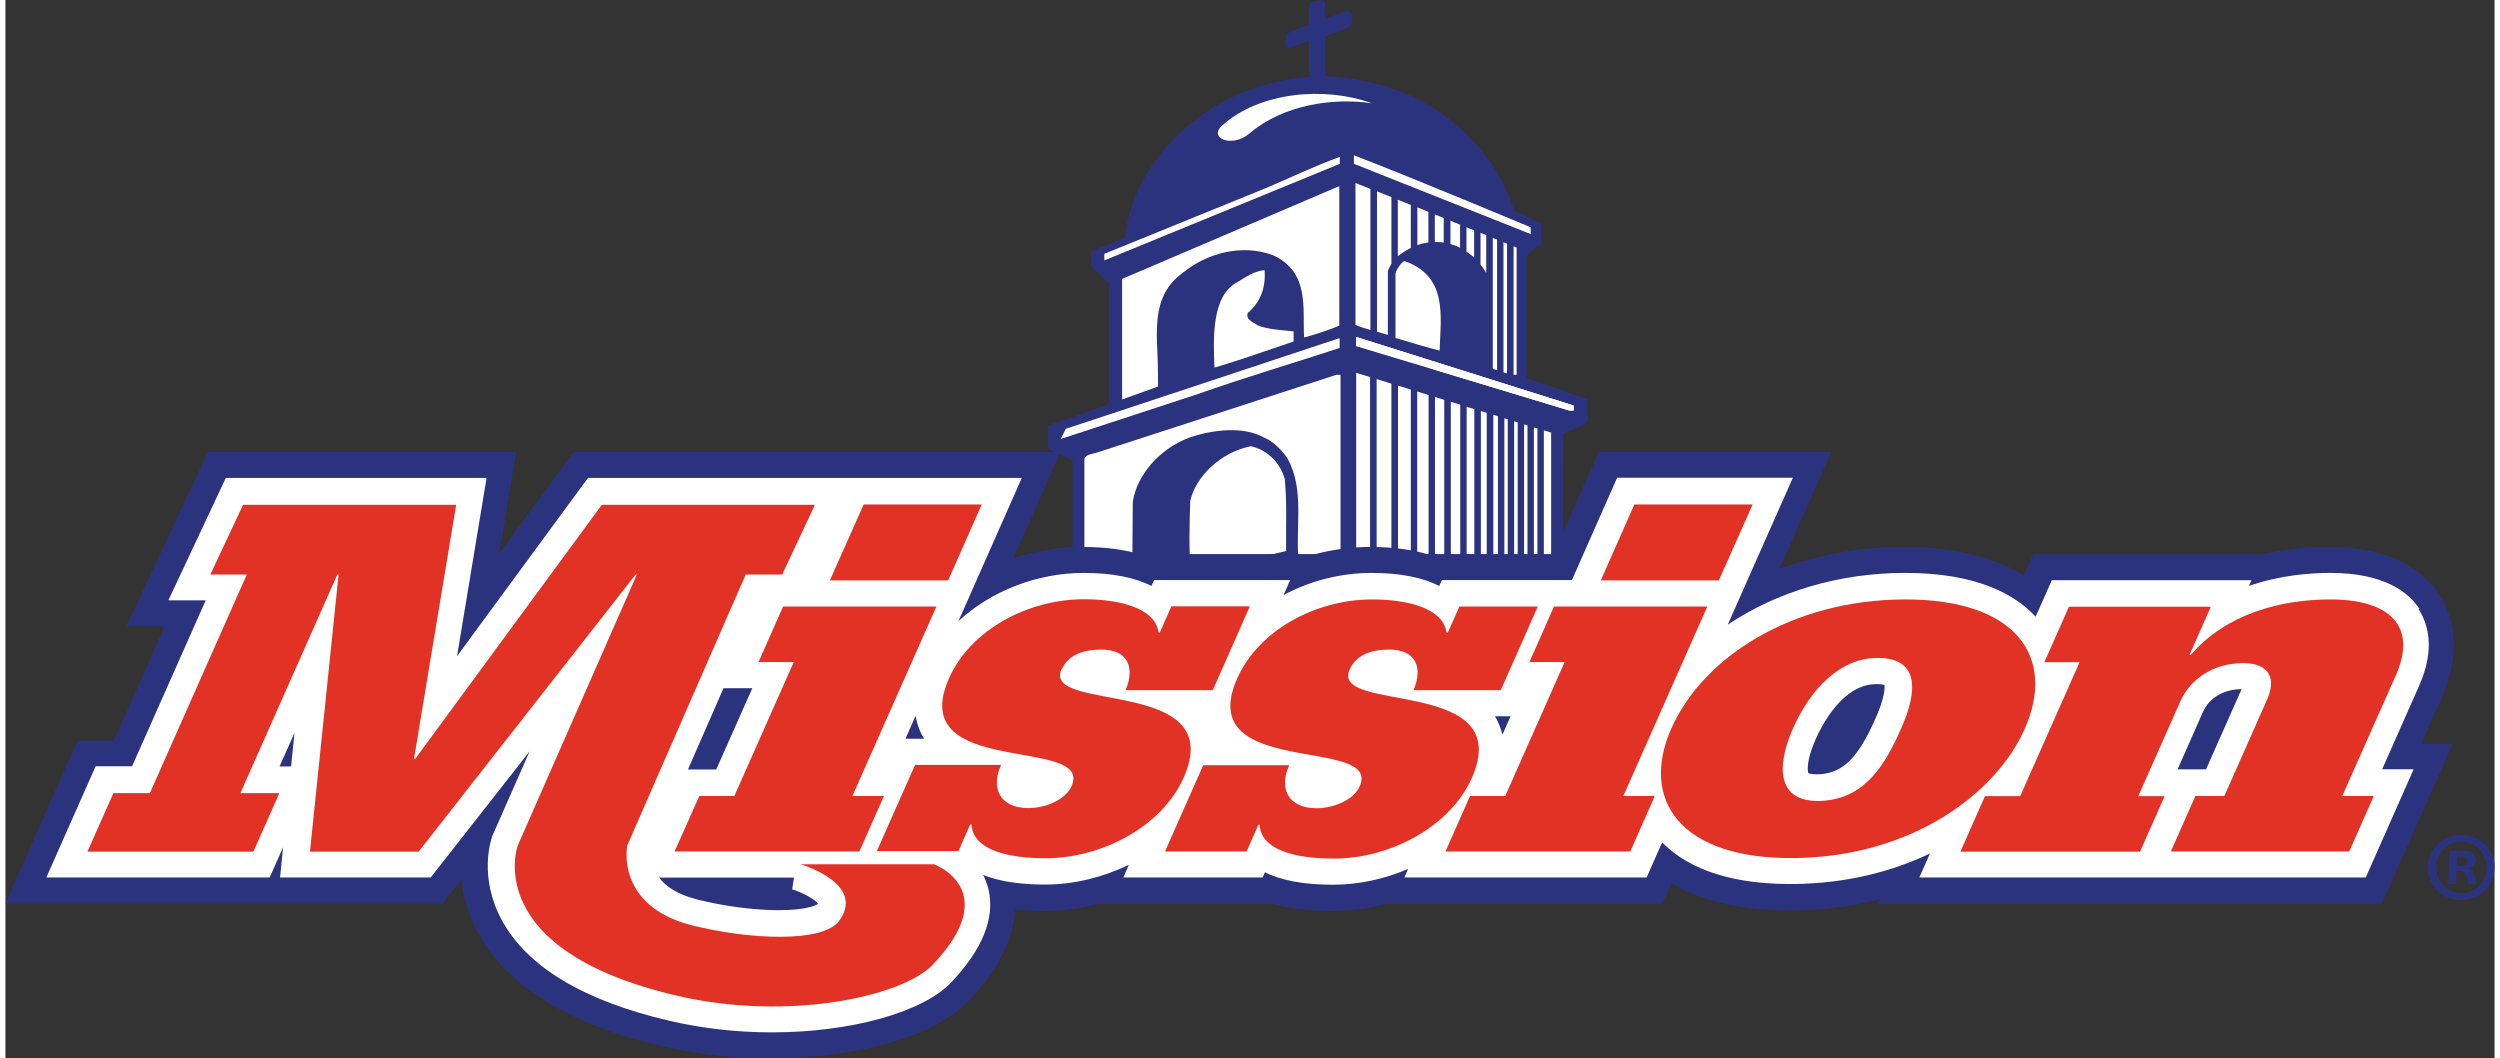 <?xml version="1.0" encoding="UTF-8"?> <svg xmlns="http://www.w3.org/2000/svg" width="300px" height="127px" id="Layer_1" viewBox="0 0 139.94 59.5"><rect x="0" y="0" width="139.94" height="59.5" fill="#333333" stroke="none"/><polygon points="60.63 25.69 60.63 34.04 75.07 32.8 75.07 20.96 60.63 25.69" style="fill:#fff; stroke-width:0px;"></polygon><path d="m85.63,21.31l-.12-.15v-6.77c.19-.19.84-.72.84-.72v-1.12s-1.02-.45-1.54-.71c-.74-2.38-2.45-4.64-5.16-6.13-1.62-.87-3.45-1.31-5.46-1.43v-2.24s.63-.23,1.21-.46c.28-.11.33-.2.28-.74-.03-.32-.45-.16-.45-.16l-1.05.38s0-.49,0-.83c0-.19-.14-.25-.28-.22-.15.04-.35.09-.48.13-.16.06-.14.3-.14.3v.95s-.91.34-1.21.49c-.13.07-.11.39-.1.63,0,.19.18.19.18.19l1.13-.39v1.94s0,.05,0,.08c-.91.06-1.82.25-2.64.49-4.27,1.28-7.32,4.88-7.69,8.49,0,.02,0,.05,0,.05l-1.91.77v.84s.66.61,1,.99v6.66l-.12.15-3.3,1.15v1.27c.39.29.92.44,1.37.68v8.42s15.84-1.02,15.84-1.02l11.71-.45.04-8.42c.45-.24.98-.39,1.37-.68v-1.27l-3.3-1.15Z" style="fill:#2c337e; stroke-width:0px;"></path><path d="m74.83,21.07l-13.45,4.37c-.26.08-.61.1-.72.34v8.45l14.4-1.34v-11.82h-.23Zm-2.24,10.63l-.98.15-8.08,1.83c-.06-.04-.18-.04-.19-.12l.04-5.36c.24-1.47,1.43-2.92,3.15-3.59,1.25-.43,3.03-.69,4.25,0,.56.24.98.71,1.29,1.15,1,1.78.43,3.94.64,5.85l-.12.1Z" style="fill:#fff; stroke-width:0px;"></path><path d="m71.91,26.89c-.21-.77-.89-1.59-1.89-1.8-1.69.32-3.11,1.71-3.41,3.07-.04,1.33-.09,2.74.04,4.06l5.35-1.24c-.02-1.41.06-2.68-.08-4.09" style="fill:#fff; stroke-width:0px;"></path><path d="m85.75,12.78v.38s-9.94-3.95-9.94-3.95v-.48c3.36,1.29,9.94,4.05,9.94,4.05" style="fill:#fff; stroke-width:0px;"></path><path d="m75.02,9.21l-13.24,5.43c-.01-.1,0-.37,0-.37l9.07-3.69c1.4-.59,2.75-1.25,4.17-1.76v.4Z" style="fill:#fff; stroke-width:0px;"></path><path d="m82.57,12.95c-.14-.06-.28-.11-.43-.17v1.37c.15.1.3.21.43.34v-1.53Z" style="fill:#fff; stroke-width:0px;"></path><path d="m83.25,13.22c-.1-.04-.21-.08-.32-.13v1.78c.12.15.22.31.32.48v-2.13Z" style="fill:#fff; stroke-width:0px;"></path><path d="m79.01,11.52c-.25-.1-.49-.2-.73-.29v3.18c.17-.14.42-.32.73-.47v-2.42Z" style="fill:#fff; stroke-width:0px;"></path><path d="m81.78,12.63c-.18-.07-.36-.14-.54-.22v1.31c.19.05.37.12.54.21v-1.31Z" style="fill:#fff; stroke-width:0px;"></path><path d="m84.42,13.7c-.06-.03-.13-.05-.2-.08v7.31c.07.03.14.05.2.07v-7.3Z" style="fill:#fff; stroke-width:0px;"></path><path d="m77.92,11.08c-.28-.11-.55-.22-.81-.32v7.89c.2.06.4.11.61.18,0-1.2,0-2.39,0-3.59.03-.08.07-.17.12-.26.03-.05.05-.1.08-.15v-3.75Z" style="fill:#fff; stroke-width:0px;"></path><path d="m83.86,13.47c-.08-.03-.16-.06-.24-.1v7.36l.09.04c.05,0,.1.02.15.03v-7.33Z" style="fill:#fff; stroke-width:0px;"></path><path d="m84.79,21.07c.06,0,.11,0,.17,0v-7.15s-.06-.03-.17-.07v7.23Z" style="fill:#fff; stroke-width:0px;"></path><path d="m76.74,10.62c-.3-.12-.58-.23-.84-.33v7.98c.29.12.57.21.84.28v-7.93Z" style="fill:#fff; stroke-width:0px;"></path><path d="m80.87,12.26c-.17-.07-.34-.14-.51-.2v1.55c.09,0,.18,0,.27,0,.08,0,.16.02.23.03v-1.38Z" style="fill:#fff; stroke-width:0px;"></path><path d="m80,11.91c-.21-.08-.41-.17-.62-.25v2.12c.19-.07.4-.12.62-.15v-1.72Z" style="fill:#fff; stroke-width:0px;"></path><path d="m74.95,10.48l-12.17,5.2v6.78s2.02-.73,2.02-.73c0,0,0-1.3-.04-1.99-.03-.63-.05-1.27.02-1.88.12-.97.47-1.86,1.45-2.55,1.31-1.07,3.29-1.62,5.04-.96,2.06.96,1.65,2.95,1.74,4.62.68-.17,1.33-.4,1.98-.66v-7.83h-.04Z" style="fill:#fff; stroke-width:0px;"></path><path d="m70.4,18.29c-.28-.2-.67-.3-.56-.69.77-.65,1.02-1.51.95-2.41-.58.05-1.02.36-1.49.65-1.51.75-1.39,3.18-1.33,4.83,1.49-.44,2.98-.98,4.45-1.47v-.57c-.69-.08-1.42-.1-2.02-.34" style="fill:#fff; stroke-width:0px;"></path><path d="m80.63,19.71c-.64-.15-1.72-.49-2.48-.71v-3.62c.01-.15.34-.68.51-.7,2.45.85,2.03,3.13,1.97,5.03" style="fill:#fff; stroke-width:0px;"></path><polygon points="88.17 23.08 87.92 23.08 75.93 19.46 75.93 18.94 88.17 22.8 88.17 23.08" style="fill:#fff; stroke-width:0px;"></polygon><polyline points="80.34 20.78 87.92 23.08 88.17 23.08 88.17 22.8 75.93 18.94" style="fill:#fff; stroke-width:0px;"></polyline><path d="m68.4,7.06c-.79.71.57,1.27,1.53.45,1.87-1.6,4.68-2.04,6.9-1.7-2.64-.97-6.33-.65-8.43,1.25" style="fill:#fff; stroke-width:0px;"></path><polygon points="85.02 32.54 85.02 23.74 84.82 23.69 84.82 32.54 84.46 32.54 84.46 23.57 84.27 23.52 84.27 32.54 83.91 32.54 83.91 23.4 83.65 23.32 83.65 32.54 83.28 32.54 83.28 23.21 82.95 23.11 82.95 32.54 82.58 32.54 82.58 23 82.15 22.87 82.15 32.54 81.79 32.54 81.79 22.75 81.26 22.59 81.26 32.54 80.89 32.54 80.89 22.48 80.37 22.32 80.37 32.54 80.01 32.54 80.01 22.21 79.37 22.01 79.37 32.54 79.01 32.54 79.01 21.9 78.29 21.68 78.29 32.54 77.92 32.54 77.92 21.57 77.09 21.31 77.09 32.54 76.72 32.54 76.72 21.2 75.94 20.96 75.94 32.8 85.12 32.69 85.12 32.54 85.02 32.54" style="fill:#fff; stroke-width:0px;"></polygon><polygon points="85.57 32.54 85.57 23.91 85.38 23.86 85.38 32.54 85.24 32.54 85.24 32.69 85.71 32.69 85.71 32.54 85.57 32.54" style="fill:#fff; stroke-width:0px;"></polygon><polygon points="86.49 24.2 86.49 32.54 86.13 32.54 86.13 24.09 85.93 24.03 85.93 32.54 85.83 32.54 85.83 32.68 86.9 32.67 86.9 24.32 86.49 24.2" style="fill:#fff; stroke-width:0px;"></polygon><path d="m75.02,19.56c-2.66.87-5.37,1.67-8,2.6l-7.69,2.52.28-.57,4.11-1.36,11.22-3.72h.07v.53Z" style="fill:#fff; stroke-width:0px;"></path><path d="m136.98,39.15c1.26-2.83.45-4.79-.14-5.7-.8-1.23-2.53-2.7-6.23-2.7-1.29,0-2.51.14-3.66.41h-12.94l-.53,1.19c-1.49-.91-3.64-1.6-6.75-1.6h-.03c-2.46,0-4.83.44-6.97,1.24l2.91-6.58h-13.06l-2.55,5.74h-7.11c-.86-.25-1.91-.4-3.19-.4-1.06,0-2.09.14-3.08.4h-9.89c-.87-.25-1.92-.4-3.21-.4s-2.66.23-3.89.64l.1-.23h0l2.55-5.75h-13.06s-14.3,0-14.3,0l-4.19,5.71.95-5.71H11.39l-4.59,9.8h2.15l-2.84,6.42h-2.05L0,50.8h24.56l1.08-1.38c.08.89.34,1.92.92,3,1.63,3.01,5.12,5.17,10.38,6.4,1.95.46,4,.69,6.09.69h0c3.71,0,8.86-.86,11.15-3.28,1.64-1.73,2.5-3.45,2.58-5.11.5.05,1.03.09,1.62.09,1.04,0,2.08-.14,3.07-.4h9.81c.88.25,1.97.4,3.3.4,1.05,0,2.08-.14,3.08-.4h15.51l.51-1.15c1.48.87,3.6,1.52,6.61,1.52.09,0,.18,0,.27,0,1.75-.02,3.38-.25,4.89-.64l-.12.27h14.61s13.67,0,13.67,0l3.99-8.99h-1.77l1.18-2.66Z" style="fill:#2c337e; stroke-width:0px;"></path><path d="m135.72,34.24c-.6-.93-1.96-2.03-5.01-2.03-1.16,0-2.85.13-4.58.73l.14-.32h-11.22l-.91,2.05c-1.16-1.25-3.31-2.46-7.31-2.46h-.04c-3.73,0-7.24,1.08-9.96,2.91l1.11-2.51h0l2.55-5.75h-9.88s-2.54,5.75-2.54,5.75h-7.31l-.15.33c-.95-.48-2.23-.73-3.8-.73-1.76,0-3.47.45-4.95,1.24l.37-.84h-7.65l-.15.33c-.95-.48-2.23-.73-3.8-.73-2.67,0-5.25,1.04-7.05,2.71l1.02-2.31h0l2.54-5.74h-9.88s-14.51,0-14.51,0l-7.36,10.02,1.66-10.02h-14.66l-3.23,6.88h2.1l-4.14,9.33h-2.05l-2.77,6.25h12.56l.75-1.7-.17,1.7h8.47l5.56-7.09-2.08,4.72-.02.05c-.08.23-.77,2.29.53,4.71,1.42,2.63,4.59,4.54,9.43,5.67,1.85.43,3.78.65,5.76.65h0c4.44,0,8.5-1.13,10.09-2.82,1.76-1.86,2.46-3.61,2.09-5.21-.07-.3-.18-.57-.3-.82.82.33,1.94.54,3.47.54,1.64,0,3.27-.41,4.72-1.11l-.31.71h7.83l.13-.29c.84.42,2.06.7,3.82.7,1.46,0,2.91-.32,4.23-.89l-.21.48h13.62l.87-1.97c1.19,1.21,3.33,2.34,7.19,2.34.08,0,.16,0,.25,0,2.92-.04,5.48-.69,7.62-1.72l-.6,1.35h25.1s2.69-6.08,2.69-6.08h-1.77l2.08-4.7c.93-2.09.49-3.5-.04-4.32m-51.92,6.04h.88l-.46,1.04c-.07-.29-.17-.56-.3-.83-.04-.07-.08-.14-.12-.21m-38.06,10.52s-.02.03-.03.05c-.15.1-.78.33-2.17.33s-3.06-.22-4.55-.59c-1.17-.29-1.82-.76-2.18-1.24h7.58l-.1.66c.56.16,1.25.55,1.45.79m-7.31-7.53l2-4.57h1.62l-2.03,4.57h-1.59Zm13.29-1.73h-1.06l.57-1.29c.06.37.17.72.34,1.05.04.08.09.17.14.24m50.12.03c.32-.73,1.51-3.1,3.41-3.1h.04c.22,0,.35.03.42.05.02.16.02.7-.49,1.85-.96,2.19-1.79,3.04-3.05,3.16-.1,0-.2.01-.29.01-.28,0-.41-.05-.45-.06-.05-.13-.11-.74.41-1.91m21.79-1.56c.34-.77,1.17-1.25,2.16-1.26l-2,4.51h-1.6l1.44-3.26Zm-107.51,3.09h-.64l.84-1.88-.19,1.88Z" style="fill:#fff; stroke-width:0px;"></path><path d="m130.71,33.7c-2.79,0-5.87.81-7.85,3.12h-.07l1.2-2.71h-7.98l-1.38,3.12h1.98l-3.34,7.53h-1.98l-1.38,3.12h10.1l1.38-3.12h-1.48l2.37-5.34c.55-1.24,1.86-2.14,3.52-2.14,1.48,0,1.88.87,1.35,2.05l-2.4,5.42h-1.63s-1.38,3.12-1.38,3.12h10.03l1.38-3.12h-1.77l3.01-6.78c1.2-2.71-.26-4.27-3.69-4.27" style="fill:#e23226; stroke-width:0px;"></path><path d="m52.24,48.59h-7.53s3.68,1.08,2.17,3.17c-.93,1.28-5.14,1.05-8.25.27-4.37-1.09-3.67-4.5-3.67-4.5l6.66-15.23h2.05l1.84-3.92h-11.98l-10.49,14.28h-.07l2.37-14.28h-11.98s-1.84,3.92-1.84,3.92h2.05l-5.45,12.29h-2.05l-1.46,3.29h9.33l1.46-3.29h-2.19l5.45-12.29h.07l-1.61,15.58h6.11l12.2-15.58h.07l-6.7,15.24s-2.13,5.84,8.91,8.43c6.26,1.47,12.73.07,14.44-1.75,3.96-4.18.08-5.62.08-5.62" style="fill:#e23226; stroke-width:0px;"></path><polygon points="54.89 28.36 48.25 28.36 46.35 32.63 53 32.63 54.89 28.36" style="fill:#e23226; stroke-width:0px;"></polygon><polygon points="43.72 34.1 42.34 37.22 44.32 37.22 40.98 44.75 39.01 44.75 37.62 47.87 48.01 47.87 49.39 44.75 47.62 44.75 52.34 34.1 43.72 34.1" style="fill:#e23226; stroke-width:0px;"></polygon><path d="m59.38,37.65c.38-.87,1.28-1.13,2.23-1.13,1.55,0,1.89,1.07,1.36,2.28h4.91l2.08-4.71h-4.41l-.65,1.47h-.07c-.2-1.47-2.42-1.87-4.19-1.87-3.21,0-6.4,1.76-7.59,4.44-2.51,5.66,8.14,3.23,6.89,6.06-.37.84-1.57,1.24-2.42,1.24-1.66,0-2.13-1.18-1.54-2.43h-4.84l-2.15,4.85h4.59l.66-1.5h.07c.08,1.41,1.98,1.9,4.17,1.9,3.21,0,6.56-1.82,7.76-4.53,2.53-5.71-7.97-3.61-6.87-6.09" style="fill:#e23226; stroke-width:0px;"></path><path d="m82.44,43.74c2.53-5.72-7.98-3.61-6.87-6.09.38-.87,1.27-1.13,2.23-1.13,1.55,0,1.89,1.07,1.36,2.28h4.91l2.08-4.7h-4.41l-.65,1.47h-.07c-.2-1.47-2.42-1.87-4.18-1.87-3.22,0-6.4,1.76-7.59,4.44-2.51,5.66,8.14,3.23,6.89,6.06-.37.84-1.58,1.24-2.42,1.24-1.66,0-2.13-1.18-1.54-2.42h-4.84l-2.15,4.85h4.59s.66-1.5.66-1.5h.07c.08,1.41,1.98,1.9,4.17,1.9,3.21,0,6.56-1.82,7.76-4.53" style="fill:#e23226; stroke-width:0px;"></path><polygon points="98.23 28.36 91.58 28.36 89.69 32.63 96.33 32.63 98.23 28.36" style="fill:#e23226; stroke-width:0px;"></polygon><polygon points="95.68 34.1 87.06 34.1 85.68 37.22 87.66 37.22 84.32 44.75 82.34 44.75 80.96 47.87 91.35 47.87 92.73 44.75 90.96 44.75 95.68 34.1" style="fill:#e23226; stroke-width:0px;"></polygon><path d="m113.53,40.97c1.77-4.02-.46-7.28-6.73-7.27-6.37.01-11.38,3.26-13.15,7.27-1.76,3.99.49,7.35,6.95,7.27,6.6-.08,11.33-3.64,12.93-7.27m-6.96,0c-.85,1.93-1.94,3.82-4.26,4.04-2.72.25-2.79-1.84-1.82-4.04.97-2.2,2.65-4.01,4.82-3.98,2.24.03,2.24,1.78,1.26,3.98" style="fill:#e23226; stroke-width:0px;"></path><path d="m58.26,44.03c0,.28-.33.5-.74.5s-.74-.23-.74-.5.33-.5.74-.5.74.23.74.5" style="fill:#fff; stroke-width:0px;"></path><path d="m74.43,44.03c0,.28-.33.5-.74.5s-.74-.23-.74-.5.33-.5.74-.5.74.23.74.5" style="fill:#fff; stroke-width:0px;"></path><path d="m139.94,48.81c-.03,1.02-.87,1.81-1.92,1.79-1.05-.03-1.86-.86-1.83-1.88.03-1.02.88-1.8,1.94-1.78,1.03.03,1.84.85,1.81,1.87m-3.28-.08c-.02.81.58,1.47,1.39,1.49.79.03,1.41-.61,1.43-1.41.02-.81-.56-1.48-1.38-1.5-.79-.02-1.42.62-1.44,1.42m1.1.97h-.42s.05-1.84.05-1.84c.17-.02.4-.05.7-.04.34,0,.5.07.62.16.11.08.18.22.18.39,0,.22-.18.36-.39.42v.02c.18.06.26.21.31.45.05.28.09.38.12.45h-.44c-.05-.08-.08-.24-.13-.46-.03-.19-.14-.28-.37-.29h-.2s-.02.72-.02.72Zm.04-1.02h.2c.23.01.42-.06.43-.25,0-.17-.12-.28-.38-.29-.11,0-.19,0-.23.02v.52Z" style="fill:#2c337e; stroke-width:0px;"></path></svg> 